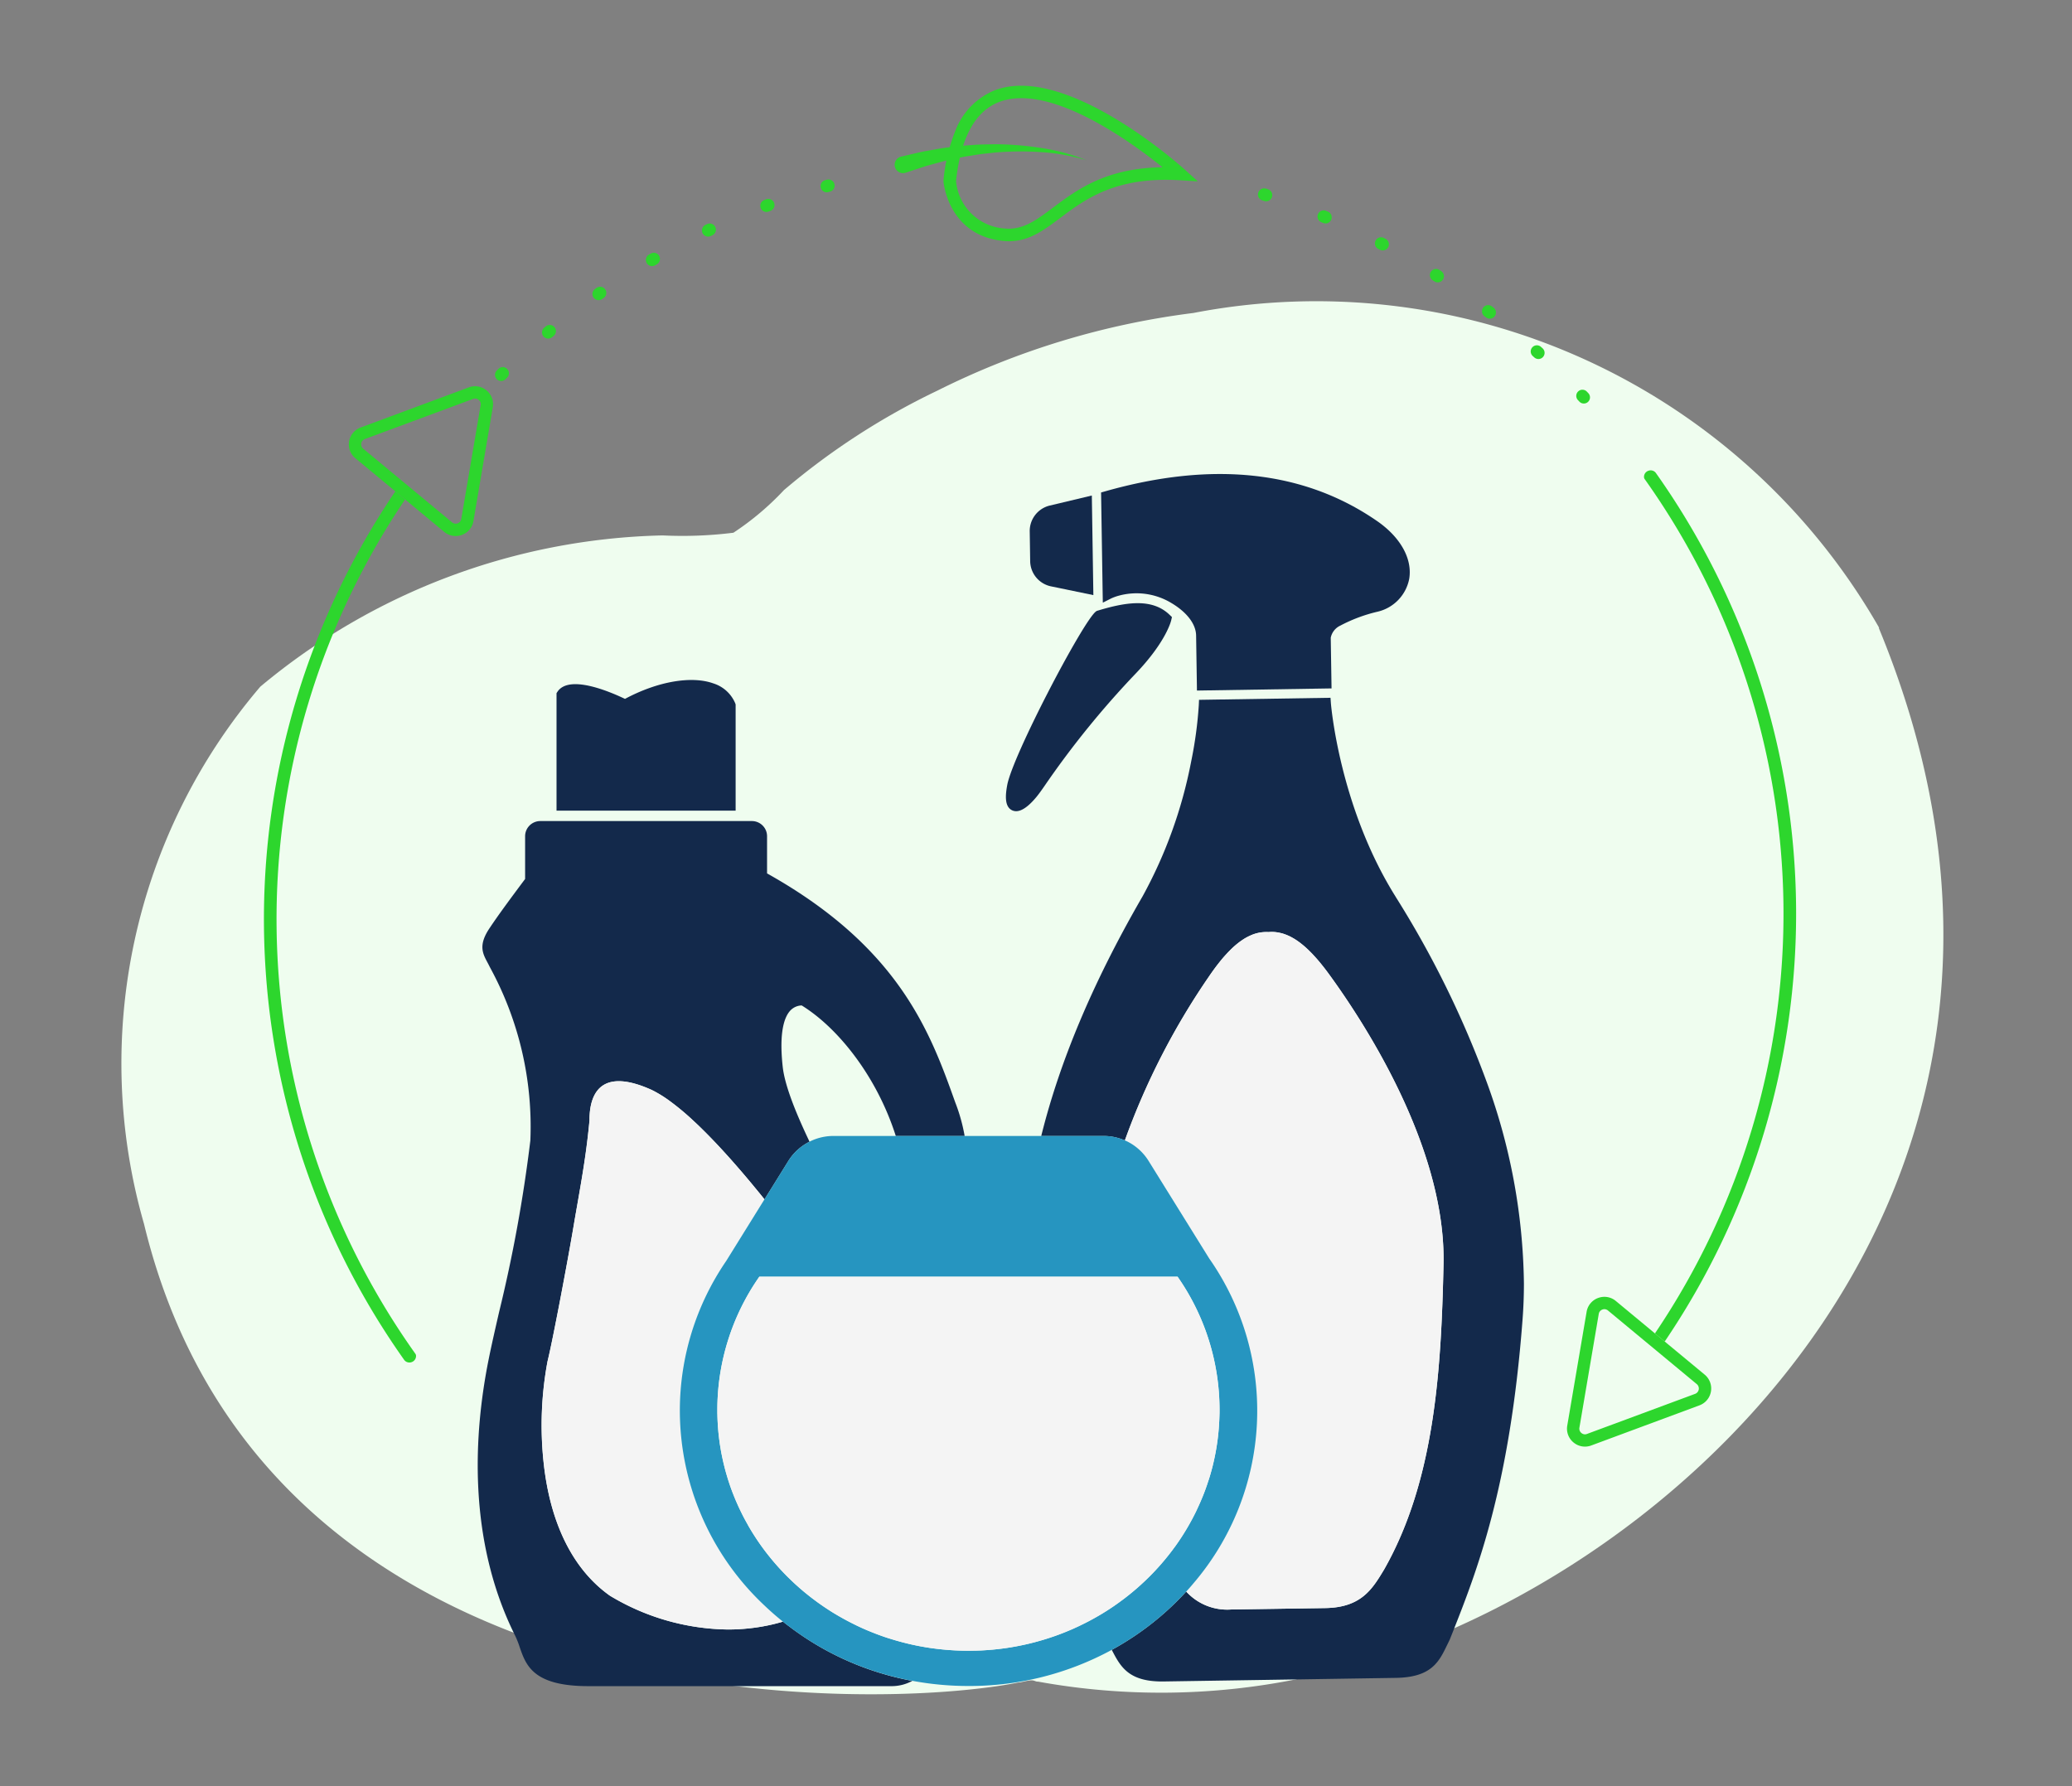 <svg xmlns="http://www.w3.org/2000/svg" width="290" height="250" viewBox="0 0 290 250">
    <rect x="0" y="0" width="290" height="250" fill="#808080" stroke="none"/>
    <defs>
        <clipPath id="prefix__clip-path">
            <path id="prefix__Rectangle_7060" fill="#fff" d="M0 0H290V250H0z" data-name="Rectangle 7060" transform="translate(276 614)"/>
        </clipPath>
        <style>
            .prefix__cls-4{fill:#13294b}.prefix__cls-5{fill:#f4f4f4}.prefix__cls-8{fill:#2dd62d}
        </style>
    </defs>
    <g id="prefix__Mask_Group_118" clip-path="url(#prefix__clip-path)" data-name="Mask Group 118" transform="translate(-276 -614)">
        <g id="prefix__Group_22167" data-name="Group 22167" transform="translate(-52 -963)">
            <g id="prefix__Group_21998" data-name="Group 21998" transform="translate(-781.713 324.976)">
                <path id="prefix__Path_47439" fill="#effdef" d="M1291.413 1561.847a96.447 96.447 0 0 1-36.418.379c-.391.034-.492-.259-1.211-.154s-1.2.274-1.52.274c-19.693 3.993-105.328 6.472-122.4-64.2a81.259 81.259 0 0 1 16.281-75.177 90.921 90.921 0 0 1 56.316-21.172 57.433 57.433 0 0 0 9.9-.376 39.174 39.174 0 0 0 7.081-5.973 99.014 99.014 0 0 1 21.451-13.907 110.785 110.785 0 0 1 35.837-10.876 90.754 90.754 0 0 1 96 44.076l-.071-.019c33.096 80.002-31.55 137.091-81.246 147.125z" data-name="Path 47439" transform="translate(0 -74.833)"/>
                <path id="prefix__Path_47440" d="M1642.63 1644.321q0 2.606-.2 5.16c-1.789 23.448-6.418 35.176-9.8 43.735l-.391.976c-.083.167-.155.319-.23.471l-.126.258c-1.019 2.113-1.981 4.112-5.84 4.525-.436.049-.9.075-1.361.081l-32.634.505a14.276 14.276 0 0 1-1.441-.069c-3.59-.379-4.583-2.288-5.64-4.31l-.026-.046c.431-.233.856-.474 1.278-.726a40.222 40.222 0 0 0 7.207-5.458q1.008-.961 1.936-1.979a7.754 7.754 0 0 0 6.277 2.512l13.194-.2c5.019-.081 6.567-2.647 8.207-5.367 7.1-12.462 8.012-27.94 8.333-42.725q.009-.374.009-.749c0-16.141-11.176-33.212-16.04-39.876-.238-.327-.5-.672-.818-1.079-.178-.224-.353-.445-.531-.655s-.35-.414-.526-.606-.344-.382-.514-.56c-.092-.089-.172-.178-.259-.258a13.035 13.035 0 0 0-1.5-1.312c-.21-.155-.4-.29-.6-.411-.092-.06-.186-.115-.281-.169l-.1-.057c-.1-.057-.2-.112-.307-.164l-.034-.017c-.075-.037-.149-.072-.218-.1a.439.439 0 0 0-.095-.04c-.04-.02-.086-.04-.129-.057l-.264-.1-.146-.052-.049-.014c-.066-.023-.129-.043-.193-.06s-.124-.035-.2-.049-.118-.029-.178-.04l-.175-.034c-.061-.011-.124-.02-.187-.029a2.335 2.335 0 0 0-.238-.029 4.661 4.661 0 0 0-.916 0 5.343 5.343 0 0 0-2.513.465l-.33.155c-.115.055-.218.112-.325.172s-.21.12-.316.189c-.146.092-.293.2-.442.3a11.5 11.5 0 0 0-1.525 1.324c-.121.121-.244.25-.368.382l-.026.029c-.12.132-.244.264-.365.4-.244.273-.491.577-.77.93-.258.327-.525.681-.789 1.048-.175.244-.353.5-.534.764a100.388 100.388 0 0 0-11.81 23 7.364 7.364 0 0 0-2.984-.623h-8.715c2.6-10.484 7.245-21.5 14-33.226l.055-.095.129-.221a64.422 64.422 0 0 0 6.8-18.869 57.081 57.081 0 0 0 1.068-7.874l.035-.764 18.4-.287.055.761c.011.141 1.157 14.288 8.884 26.8l.146.233c.017.031.037.06.052.092a136.986 136.986 0 0 1 12.543 25.4 84.748 84.748 0 0 1 5.391 28.689z" class="prefix__cls-4" data-name="Path 47440" transform="translate(-319.627 -212.656)"/>
                <g id="prefix__Group_21922" data-name="Group 21922" transform="translate(1267.162 1382.461)">
                    <path id="prefix__Path_47441" d="M1660.43 1722.281q0 .375-.009.75c-.322 14.785-1.232 30.263-8.333 42.725-1.64 2.719-3.188 5.286-8.207 5.367l-13.195.2a7.753 7.753 0 0 1-6.277-2.513q.508-.547.976-1.111a37.152 37.152 0 0 0 2.286-45.432l-8.52-13.711a7.469 7.469 0 0 0-2.024-2.159 7.2 7.2 0 0 0-1.3-.732 100.4 100.4 0 0 1 11.81-23c.181-.267.359-.52.534-.764.264-.368.531-.721.79-1.048.279-.353.526-.658.77-.931.121-.138.244-.27.365-.4l.026-.029c.123-.132.247-.261.368-.382a11.494 11.494 0 0 1 1.525-1.324c.149-.1.3-.207.442-.3.106-.069.21-.129.316-.19s.218-.118.325-.172.224-.106.33-.155a5.347 5.347 0 0 1 2.513-.465 4.659 4.659 0 0 1 .916 0 2.322 2.322 0 0 1 .238.029c.063.009.126.017.187.029l.175.035c.06.011.12.026.178.04s.132.031.2.049.126.037.192.06l.049.014.146.052.264.1c.043.017.089.037.129.058a.443.443 0 0 1 .095.04c.069.029.144.063.218.1l.034.017c.1.052.2.106.307.164l.1.058c.095.055.189.109.281.169.193.121.388.255.6.411a13.019 13.019 0 0 1 1.5 1.312c.086.08.167.169.258.258.169.178.339.365.514.56s.35.393.525.606.353.431.532.655c.319.408.58.752.818 1.08 4.857 6.669 16.033 23.74 16.033 39.88z" class="prefix__cls-5" data-name="Path 47441" transform="translate(-1615.83 -1676.486)"/>
                </g>
                <path id="prefix__Path_47442" d="M1647.33 1467.929a5.864 5.864 0 0 1-4.485 4.626 21.676 21.676 0 0 0-5.166 1.938 2.387 2.387 0 0 0-1.335 1.694l.112 7.093-18.84.3-.009-.807-.106-6.891c-.023-1.617-1.307-3.288-3.515-4.586a9.421 9.421 0 0 0-7.288-1 6.83 6.83 0 0 0-1.088.391l-1.166.591-.023-1.289-.221-14.133.6-.169c14.966-4.244 27.7-2.886 37.846 4.043 3.391 2.278 5.149 5.345 4.684 8.199z" class="prefix__cls-4" data-name="Path 47442" transform="translate(-340.378 -134.902)"/>
                <g id="prefix__Group_21923" data-name="Group 21923" transform="translate(1253.835 1321.378)">
                    <path id="prefix__Path_47443" d="M1578.326 1477.7l-5.909-1.22a3.655 3.655 0 0 1-2.935-3.541l-.063-4.144a3.659 3.659 0 0 1 2.823-3.632l5.869-1.4z" class="prefix__cls-4" data-name="Path 47443" transform="translate(-1569.419 -1463.76)"/>
                </g>
                <g id="prefix__Group_21925" data-name="Group 21925" transform="translate(1250.508 1336.449)">
                    <g id="prefix__Group_21924" data-name="Group 21924">
                        <path id="prefix__Path_47444" d="M1581.065 1518.189l-.1.439c-.006.026-.632 2.9-4.9 7.391a125.82 125.82 0 0 0-12.747 15.681c-.548.8-.916 1.3-1.229 1.68-1.091 1.315-2.045 1.981-2.829 1.981a1.34 1.34 0 0 1-.557-.12c-1.1-.514-.948-2.162-.692-3.541.752-4.089 10.378-22.495 12.347-24.235l.161-.126.138-.043c3.756-1.137 7.572-1.852 10.079.58z" class="prefix__cls-4" data-name="Path 47444" transform="translate(-1557.833 -1516.247)"/>
                    </g>
                </g>
                <g id="prefix__Group_21929" data-name="Group 21929" transform="translate(1189.547 1403.351)">
                    <g id="prefix__Group_21928" data-name="Group 21928">
                        <g id="prefix__Group_21927" data-name="Group 21927">
                            <g id="prefix__Group_21926" data-name="Group 21926">
                                <path id="prefix__Path_47445" fill="none" d="M1379.3 1824.879c-.37.112-.761.218-1.166.319-.241.06-.491.118-.747.172l-.08.017c-.129.029-.264.055-.4.081-.2.04-.411.08-.62.115-.1.017-.21.037-.319.052-.187.031-.379.06-.571.086-.135.017-.273.037-.411.052-.839.1-1.723.172-2.656.2-.244 0-.491.009-.732.009a32.716 32.716 0 0 1-16.485-4.712l-.031-.02c-5.146-3.641-8.35-10.064-9.272-18.578a48.73 48.73 0 0 1 .546-14.243c.709-2.817 2.894-14.427 3.67-19.067.144-.864.3-1.737.457-2.639l.06-.345c.626-3.586 1.278-7.294 1.683-11.667v-.066c0-2.352.657-4.017 1.889-4.818 1.453-.945 3.7-.75 6.693.58.095.043.189.089.287.138.055.026.106.054.161.083a17.005 17.005 0 0 1 2 1.238c.057.04.115.083.172.126a35.311 35.311 0 0 1 3.2 2.653c.095.086.187.172.278.259.218.2.436.41.657.62.135.132.27.261.4.394 1.109 1.088 2.249 2.283 3.4 3.555l.471.523.078.086.517.586c.9 1.022 1.806 2.088 2.708 3.176l.511.62q.483.59.965 1.189l.1.129-5.358 8.629a37.059 37.059 0 0 0-6.487 20.965 37.443 37.443 0 0 0 11.87 27.282q1.237 1.168 2.562 2.221z" data-name="Path 47445" transform="translate(-1345.534 -1749.234)"/>
                            </g>
                        </g>
                    </g>
                </g>
                <g id="prefix__Group_21930" data-name="Group 21930" transform="translate(1187.605 1347.201)">
                    <path id="prefix__Path_47446" d="M1363.838 1557.117v14.86h-25.068v-16.442l.132-.2c1.6-2.4 7.09-.126 9.45 1 4.546-2.435 9.278-3.265 12.364-2.168a4.916 4.916 0 0 1 3.061 2.774z" class="prefix__cls-4" data-name="Path 47446" transform="translate(-1338.77 -1553.692)"/>
                </g>
                <g id="prefix__Group_21935" data-name="Group 21935" transform="translate(1176.575 1366.937)">
                    <g id="prefix__Group_21934" data-name="Group 21934">
                        <g id="prefix__Group_21933" data-name="Group 21933">
                            <g id="prefix__Group_21932" data-name="Group 21932">
                                <g id="prefix__Group_21931" data-name="Group 21931">
                                    <path id="prefix__Path_47447" d="M1357.461 1741.9q1.831.521 3.719.873a5.99 5.99 0 0 1-2.808.738h-42.512c-7.741 0-8.743-2.9-9.628-5.461a13 13 0 0 0-.623-1.579c-6.768-13.539-5.766-28.485-3.733-38.636.4-2 .913-4.241 1.459-6.619a204.638 204.638 0 0 0 4.39-24.08 46.514 46.514 0 0 0-5.579-24.1c-.086-.164-.155-.293-.2-.387-.08-.161-.164-.316-.241-.462-.655-1.232-1.275-2.4.293-4.741 1.3-1.956 3.178-4.482 4.993-6.912v-5.984a2.125 2.125 0 0 1 2.125-2.122h29.614a2.125 2.125 0 0 1 2.125 2.122v5.206c18.6 10.395 22.894 22.4 26.337 32.043a24.572 24.572 0 0 1 1.318 4.712h-9.636c-2.625-8.261-8.014-15.09-13.174-18.277a2.28 2.28 0 0 0-1.634.764c-.767.859-1.565 2.917-1.016 7.862.3 2.647 1.878 6.521 3.75 10.449a7.548 7.548 0 0 0-1.37.885 7.334 7.334 0 0 0-1.608 1.832l-2.449 3.945-.436.7-.439.709-.1-.129q-.482-.6-.965-1.189c-.169-.207-.342-.413-.511-.62-.9-1.088-1.806-2.154-2.708-3.176l-.517-.586-.078-.086-.471-.522c-1.152-1.272-2.291-2.467-3.4-3.555-.135-.132-.27-.261-.4-.393-.221-.21-.439-.419-.658-.62l-.278-.259a35.18 35.18 0 0 0-3.2-2.653c-.057-.043-.115-.086-.172-.126a16.915 16.915 0 0 0-2-1.238c-.054-.029-.106-.058-.161-.083-.1-.049-.192-.095-.287-.138-2.989-1.329-5.24-1.525-6.693-.58-1.232.8-1.886 2.467-1.889 4.818v.066c-.4 4.373-1.057 8.08-1.683 11.667l-.06.344c-.161.9-.313 1.774-.457 2.639-.775 4.64-2.961 16.25-3.67 19.067a48.738 48.738 0 0 0-.546 14.243c.922 8.514 4.126 14.938 9.272 18.578l.032.02a32.717 32.717 0 0 0 16.485 4.712c.241 0 .488-.006.732-.009.933-.023 1.818-.092 2.656-.2.138-.014.276-.034.411-.052.192-.026.385-.054.571-.086.109-.014.215-.034.319-.052.21-.035.416-.075.62-.115.132-.026.267-.052.4-.08l.08-.017c.256-.055.505-.112.747-.172.4-.1.8-.207 1.166-.319.256.21.511.411.77.6s.522.4.787.586a40.629 40.629 0 0 0 12.819 6.235z" class="prefix__cls-4" data-name="Path 47447" transform="translate(-1300.358 -1622.42)"/>
                                </g>
                            </g>
                        </g>
                    </g>
                </g>
                <g id="prefix__Group_21939" data-name="Group 21939" transform="translate(1185.527 1403.351)">
                    <g id="prefix__Group_21938" data-name="Group 21938">
                        <g id="prefix__Group_21937" data-name="Group 21937">
                            <g id="prefix__Group_21936" data-name="Group 21936">
                                <path id="prefix__Path_47448" d="M1365.3 1824.879c-.37.112-.761.218-1.166.319-.241.06-.491.118-.747.172l-.08.017c-.129.029-.264.055-.4.081-.2.04-.411.08-.62.115-.1.017-.21.037-.319.052-.187.031-.379.06-.571.086-.135.017-.273.037-.411.052-.839.1-1.723.172-2.656.2-.244 0-.491.009-.732.009a32.716 32.716 0 0 1-16.485-4.712l-.032-.02c-5.146-3.641-8.35-10.064-9.272-18.578a48.741 48.741 0 0 1 .546-14.243c.709-2.817 2.894-14.427 3.67-19.067.144-.864.3-1.737.456-2.639l.06-.345c.626-3.586 1.278-7.294 1.683-11.667v-.066c0-2.352.658-4.017 1.89-4.818 1.453-.945 3.7-.75 6.693.58.095.043.19.089.287.138.055.026.106.054.161.083a16.984 16.984 0 0 1 2 1.238c.057.04.115.083.172.126a35.293 35.293 0 0 1 3.2 2.653c.095.086.187.172.279.259.218.2.436.41.657.62l.4.394c1.109 1.088 2.248 2.283 3.4 3.555l.471.523.078.086.517.586c.9 1.022 1.806 2.088 2.708 3.176.169.207.342.414.511.62q.482.59.965 1.189l.1.129-5.358 8.629a37.059 37.059 0 0 0-6.487 20.965 37.441 37.441 0 0 0 11.871 27.282q1.236 1.168 2.561 2.221z" class="prefix__cls-5" data-name="Path 47448" transform="translate(-1331.535 -1749.234)"/>
                            </g>
                        </g>
                    </g>
                </g>
                <path id="prefix__Path_47449" fill="#2695c0" d="M1473.019 1793.166l-8.52-13.711a7.466 7.466 0 0 0-2.024-2.159 7.209 7.209 0 0 0-1.3-.732 7.366 7.366 0 0 0-2.984-.623h-37.828a7.41 7.41 0 0 0-3.337.8 7.541 7.541 0 0 0-1.369.884 7.342 7.342 0 0 0-1.608 1.832l-2.449 3.945-.436.7-.439.709-5.358 8.629a37.059 37.059 0 0 0-6.487 20.965 37.442 37.442 0 0 0 11.871 27.282q1.232 1.176 2.553 2.228c.255.21.511.411.77.6s.522.4.787.586a40.633 40.633 0 0 0 12.833 6.228q1.831.521 3.719.873a42.807 42.807 0 0 0 7.871.726 41.706 41.706 0 0 0 20.054-5.06q.646-.349 1.278-.726a40.216 40.216 0 0 0 7.208-5.459q1.008-.96 1.935-1.979.508-.547.976-1.111a37.152 37.152 0 0 0 2.286-45.432zm1.367 22.426q-.009.254-.026.508c0 .1-.009.192-.017.29q-.06.973-.181 1.932c-.023.2-.049.391-.08.586-.012.092-.026.184-.04.273-.02.143-.043.284-.069.428-.011.075-.023.149-.037.224-.023.141-.046.278-.075.416-.037.2-.075.4-.118.6-.014.075-.032.149-.046.224-.029.138-.06.276-.092.411-.026.118-.052.235-.08.35-.049.21-.1.413-.155.62s-.118.437-.178.652c-.043.152-.086.3-.132.454-.063.21-.126.422-.2.629s-.135.416-.207.623-.144.413-.218.617q-.366 1-.8 1.967c-.063.144-.126.287-.192.428l-.3.646c-.376.775-.781 1.531-1.215 2.271l-.224.376c-.2.33-.4.658-.615.982-.115.175-.232.35-.35.526s-.247.362-.373.54-.261.365-.4.546c-.063.089-.132.181-.2.27q-.482.638-.994 1.255-.435.526-.893 1.034c-.144.158-.287.316-.433.474-.129.141-.264.278-.4.419l-.362.37a.389.389 0 0 1-.046.046c-.138.138-.276.273-.414.408-.118.115-.238.23-.359.342-.3.281-.6.557-.91.83q-.237.207-.482.414a.349.349 0 0 1-.052.043c-.069.06-.141.118-.213.178-.052.046-.106.089-.158.129-.129.109-.261.215-.393.319-.316.253-.635.5-.959.735-.146.109-.293.215-.439.322-.187.135-.376.267-.566.4-.135.095-.273.187-.411.276-.08.057-.161.112-.244.164l-.172.112c-.109.072-.218.144-.33.212a.5.5 0 0 1-.066.04c-.167.106-.336.21-.505.313l-.146.086c-.184.112-.368.218-.554.324-.732.422-1.485.818-2.251 1.186-.2.1-.391.19-.589.279a1 1 0 0 1-.112.052c-.2.095-.4.187-.606.273-.52.224-1.045.439-1.576.64s-1.068.391-1.614.566c-.247.08-.5.161-.747.236-.27.08-.543.158-.816.233-.135.037-.27.075-.4.109q-.716.19-1.445.35c-.258.057-.517.109-.775.161-.284.057-.572.109-.859.158-.258.046-.517.086-.775.126-.611.092-1.229.167-1.852.227-.164.017-.327.031-.494.043-.342.032-.686.054-1.034.075-.126.009-.253.014-.379.02h-.08c-.2.009-.4.015-.606.02h-.186c-.267.009-.537.012-.807.012q-.909 0-1.806-.043c-.574-.029-1.146-.069-1.714-.126a.487.487 0 0 1-.066-.006q-.435-.043-.87-.095c-.075-.009-.15-.017-.224-.029-.215-.026-.428-.055-.64-.086l-.124-.017c-.23-.037-.459-.072-.689-.112-.043-.006-.086-.015-.129-.023-.273-.046-.543-.095-.813-.149q-.9-.177-1.777-.4c-.215-.052-.428-.109-.64-.167-.06-.017-.123-.031-.184-.052q-.28-.073-.551-.155c-.057-.014-.112-.032-.167-.049l-.132-.04-.089-.026c-.216-.066-.431-.132-.646-.2s-.462-.152-.695-.232c-.069-.026-.141-.049-.209-.075-.454-.161-.9-.33-1.353-.514l-.278-.112c-.175-.069-.348-.144-.523-.218-.21-.089-.416-.181-.623-.276l-.433-.2c-.207-.095-.411-.2-.615-.3-.273-.135-.546-.273-.815-.413q-.28-.147-.56-.3c-.146-.08-.29-.161-.436-.244-.33-.184-.655-.376-.979-.571l-.31-.19c-.029-.017-.057-.037-.086-.055-.124-.08-.25-.158-.373-.238s-.25-.164-.373-.247c-.235-.152-.471-.313-.7-.477a.069.069 0 0 1-.026-.017.072.072 0 0 1-.026-.017c-.264-.184-.528-.373-.787-.569l-.344-.258c-.135-.1-.273-.207-.408-.316-.118-.089-.235-.181-.35-.279-.287-.227-.572-.462-.85-.706-.126-.106-.253-.215-.376-.327s-.25-.218-.373-.333l-.258-.238c-.2-.19-.4-.379-.6-.575-.1-.095-.2-.192-.3-.29s-.2-.2-.293-.3c-.132-.132-.259-.264-.385-.4-.189-.2-.376-.4-.563-.606q-.827-.918-1.588-1.892-.254-.323-.5-.655c-.164-.221-.324-.442-.482-.666s-.313-.451-.465-.678-.3-.459-.448-.689q-.332-.521-.643-1.057c-.069-.118-.138-.235-.2-.356s-.135-.239-.2-.359l-.129-.236c-.158-.29-.31-.583-.459-.878l-.155-.319q-.142-.285-.276-.577c-.086-.181-.167-.362-.247-.543-.095-.215-.189-.431-.278-.646-.06-.144-.121-.29-.178-.437s-.129-.319-.189-.482c-.052-.126-.1-.253-.144-.379-.144-.393-.284-.792-.413-1.2-.066-.2-.129-.4-.19-.606-.046-.149-.089-.3-.132-.448-.014-.043-.026-.086-.037-.129-.029-.095-.054-.189-.081-.284q-.215-.8-.393-1.611c-.046-.207-.092-.419-.132-.629q-.086-.422-.155-.853c-.031-.175-.06-.348-.086-.523-.014-.089-.029-.181-.04-.273-.017-.118-.034-.238-.049-.356-.02-.141-.037-.282-.055-.422-.023-.2-.046-.4-.066-.595q-.12-1.21-.152-2.452c0-.1-.006-.207-.009-.313v-.505a32.532 32.532 0 0 1 5.737-18.432l.138-.2h58.541l.138.2a32.517 32.517 0 0 1 5.737 18.426c0 .23 0 .46-.009.686-.012.229-.018.432-.027.636z" data-name="Path 47449" transform="translate(-194.015 -364.921)"/>
                <path id="prefix__Path_47450" d="M1487.421 1863.25c0 .23 0 .459-.009.686 0 .207-.009.411-.017.614-.006.169-.015.339-.026.508 0 .1-.009.192-.017.29q-.06.973-.181 1.932c-.026.2-.052.39-.08.586-.011.092-.026.184-.04.273-.02.144-.043.284-.069.428-.012.075-.023.149-.037.224-.023.141-.049.278-.075.416-.037.2-.075.4-.118.6-.014.075-.032.15-.046.224-.029.138-.06.276-.092.411-.026.118-.051.235-.08.35-.049.21-.1.413-.155.62s-.118.437-.178.652c-.043.152-.086.3-.132.454-.063.21-.126.422-.2.629s-.135.416-.207.623-.144.414-.218.617q-.366 1-.8 1.967c-.063.143-.126.287-.193.428l-.3.646q-.564 1.163-1.215 2.271l-.224.376c-.2.33-.4.657-.614.982-.115.175-.233.35-.351.526s-.247.362-.373.54-.261.365-.4.546c-.063.089-.132.181-.2.27q-.482.637-.994 1.255-.435.526-.893 1.034c-.143.158-.287.316-.433.474-.129.141-.264.279-.4.419l-.362.37a.334.334 0 0 1-.046.046c-.138.138-.276.273-.414.408-.118.115-.238.23-.359.342-.3.281-.6.557-.91.83q-.237.207-.483.413a.327.327 0 0 1-.052.043c-.069.06-.141.118-.212.178-.052.046-.106.089-.158.129-.129.109-.261.215-.394.319-.316.253-.635.5-.959.735-.146.109-.293.215-.439.321-.187.135-.376.267-.566.4-.135.095-.273.187-.411.276-.08.057-.161.112-.244.164l-.172.112c-.109.072-.218.144-.33.213a.49.49 0 0 1-.066.04c-.167.106-.336.209-.505.313l-.146.086c-.184.112-.368.218-.554.324q-1.1.633-2.251 1.186c-.2.1-.391.19-.589.279a.984.984 0 0 1-.112.051c-.2.095-.4.184-.606.273-.52.224-1.045.44-1.577.641s-1.068.391-1.614.566c-.247.08-.5.161-.746.235-.27.08-.543.158-.816.233l-.4.109q-.715.19-1.444.35c-.258.058-.517.109-.775.161-.284.057-.571.109-.859.158-.259.046-.517.086-.775.126q-.917.138-1.852.227c-.164.017-.327.032-.494.043-.342.032-.686.055-1.034.075-.126.008-.253.014-.379.02h-.081c-.2.009-.4.015-.606.02h-.187c-.267.009-.537.012-.807.012-.606 0-1.209-.015-1.806-.043-.574-.029-1.146-.069-1.714-.126a.461.461 0 0 1-.066-.006q-.435-.043-.87-.095c-.074-.009-.149-.017-.224-.029-.215-.026-.428-.054-.64-.086l-.123-.017c-.23-.037-.459-.072-.689-.112-.043-.006-.086-.014-.129-.023-.273-.046-.543-.095-.812-.149q-.9-.177-1.777-.4c-.215-.052-.428-.109-.64-.167-.06-.017-.124-.032-.184-.052q-.28-.073-.551-.155c-.058-.014-.112-.031-.167-.049s-.089-.026-.132-.04l-.089-.026c-.215-.066-.431-.132-.646-.2s-.462-.152-.695-.233c-.069-.026-.141-.049-.21-.075-.454-.161-.9-.33-1.352-.514l-.279-.112c-.175-.069-.347-.143-.523-.218-.209-.089-.416-.181-.623-.276l-.434-.2c-.207-.095-.411-.2-.615-.3-.273-.135-.546-.273-.815-.414q-.28-.146-.56-.3c-.146-.08-.29-.161-.436-.244-.33-.184-.655-.376-.979-.571l-.31-.189c-.029-.017-.057-.037-.086-.055-.124-.08-.25-.158-.373-.238s-.25-.164-.373-.247c-.236-.152-.471-.313-.7-.477a.072.072 0 0 1-.026-.017.07.07 0 0 1-.026-.017c-.264-.184-.528-.373-.787-.569l-.345-.259c-.135-.1-.273-.206-.408-.316-.118-.092-.235-.184-.35-.278-.287-.227-.572-.462-.85-.707-.126-.106-.253-.215-.376-.327s-.25-.219-.373-.333c-.086-.077-.172-.158-.258-.238-.2-.189-.4-.379-.6-.574-.1-.095-.2-.192-.3-.29s-.2-.2-.293-.3c-.129-.132-.259-.267-.385-.4-.19-.2-.376-.4-.563-.606-.551-.612-1.083-1.243-1.588-1.892q-.254-.323-.5-.655c-.164-.221-.325-.442-.482-.666s-.313-.451-.465-.678-.3-.459-.448-.689c-.221-.348-.436-.7-.643-1.057-.069-.118-.138-.236-.2-.356s-.135-.239-.2-.359l-.129-.235c-.158-.29-.31-.583-.459-.879l-.155-.319q-.142-.285-.276-.577c-.086-.181-.167-.362-.247-.543-.095-.215-.19-.431-.279-.646-.06-.144-.12-.29-.178-.437s-.129-.321-.19-.482c-.049-.123-.095-.253-.144-.379-.144-.394-.284-.793-.413-1.2-.066-.2-.129-.4-.189-.606-.046-.149-.089-.3-.132-.448-.014-.043-.026-.086-.037-.129-.029-.095-.054-.19-.08-.284q-.215-.8-.393-1.611c-.046-.21-.089-.419-.132-.629q-.086-.422-.155-.853c-.031-.175-.06-.347-.086-.523-.015-.089-.029-.181-.04-.273-.017-.118-.034-.238-.049-.356-.02-.141-.037-.281-.054-.422-.023-.2-.046-.4-.066-.594q-.12-1.211-.152-2.452c0-.1-.005-.207-.009-.313v-.505a32.535 32.535 0 0 1 5.737-18.432l.138-.2h58.541l.138.2a32.515 32.515 0 0 1 5.731 18.45z" class="prefix__cls-5" data-name="Path 47450" transform="translate(-207.024 -413.88)"/>
                <g id="prefix__Group_21945" data-name="Group 21945" transform="translate(1146.695 1320.792)">
                    <g id="prefix__Group_21944" data-name="Group 21944">
                        <g id="prefix__Group_21943" data-name="Group 21943">
                            <g id="prefix__Group_21942" data-name="Group 21942">
                                <g id="prefix__Group_21941" data-name="Group 21941">
                                    <g id="prefix__Group_21940" data-name="Group 21940">
                                        <path id="prefix__Path_47451" d="M1217.549 1582.733a.906.906 0 0 1-.646.879.916.916 0 0 1-.29.046.9.9 0 0 1-.741-.388 106.713 106.713 0 0 1-1.22-121.55l.112.095.109.092.925.764.112.095.109.089a104.913 104.913 0 0 0 1.43 119.571.524.524 0 0 1 .1.307z" class="prefix__cls-8" data-name="Path 47451" transform="translate(-1196.3 -1461.72)"/>
                                    </g>
                                </g>
                            </g>
                        </g>
                    </g>
                </g>
                <g id="prefix__Path_47124" data-name="Path 47124" transform="translate(1234.933 1272.212)">
                    <g id="prefix__Group_21947" data-name="Group 21947">
                        <g id="prefix__Group_21946" data-name="Group 21946">
                            <path id="prefix__Path_47452" d="M1530.436 1294.781a27.9 27.9 0 0 0-6.293-1.713 43.531 43.531 0 0 0-6.549-.53c-1.1.03-2.2.02-3.3.124-.548.045-1.1.067-1.649.131l-1.641.2c-.551.06-1.094.146-1.636.25l-1.632.29c-1.083.22-2.154.492-3.235.738a1.171 1.171 0 1 0 .52 2.284 1 1 0 0 0 .1-.027l.072-.023c1-.325 2.014-.68 3.034-.985l1.541-.419c.513-.147 1.029-.279 1.551-.388l1.564-.339c.523-.109 1.051-.178 1.58-.268 1.052-.2 2.117-.28 3.182-.407a42.635 42.635 0 0 1 6.432-.057 27.641 27.641 0 0 1 6.359 1.139z" class="prefix__cls-8" data-name="Path 47452" transform="translate(-1503.592 -1292.538)"/>
                        </g>
                    </g>
                </g>
                <g id="prefix__Path_47125" data-name="Path 47125" transform="translate(1241.763 1264.024)">
                    <g id="prefix__Group_21949" data-name="Group 21949">
                        <g id="prefix__Group_21948" data-name="Group 21948">
                            <path id="prefix__Path_47453" d="M1529 1270.439a23.882 23.882 0 0 0-1.62 6.831v.153c0 .076.635 7.571 8.387 8.326 3.233.316 5.43-1.333 7.975-3.24 3.451-2.588 7.744-5.807 16.726-5.256l2.505.153-1.864-1.68c-.677-.606-16.661-14.862-26.58-11.056a9.934 9.934 0 0 0-5.529 5.769zm.134 6.928c.65-6.057 2.677-9.779 6.021-11.063 7.07-2.712 18.414 5.532 22.883 9.132-7.926.1-12.008 3.163-15.35 5.668-2.344 1.757-4.2 3.148-6.753 2.9a7.31 7.31 0 0 1-6.8-6.635z" class="prefix__cls-8" data-name="Path 47453" transform="translate(-1527.377 -1264.024)"/>
                        </g>
                    </g>
                </g>
                <g id="prefix__Group_21952" data-name="Group 21952" transform="translate(1294.114 1281.467)">
                    <g id="prefix__Group_21951" data-name="Group 21951">
                        <g id="prefix__Group_21950" data-name="Group 21950">
                            <path id="prefix__Path_47454" d="M1710.22 1326.426l.264.11a.848.848 0 0 0 .333.068.862.862 0 0 0 .335-1.656l-.266-.111a.861.861 0 1 0-.666 1.589z" class="prefix__cls-8" data-name="Path 47454" transform="translate(-1709.691 -1324.769)"/>
                        </g>
                    </g>
                </g>
                <g id="prefix__Group_21955" data-name="Group 21955" transform="translate(1285.785 1278.386)">
                    <g id="prefix__Group_21954" data-name="Group 21954">
                        <g id="prefix__Group_21953" data-name="Group 21953">
                            <path id="prefix__Path_47455" d="M1681.283 1315.723l.271.088a.861.861 0 0 0 .535-1.638l-.277-.089a.861.861 0 1 0-.529 1.64z" class="prefix__cls-8" data-name="Path 47455" transform="translate(-1680.686 -1314.042)"/>
                        </g>
                    </g>
                </g>
                <g id="prefix__Group_21958" data-name="Group 21958" transform="translate(1302.152 1285.237)">
                    <g id="prefix__Group_21957" data-name="Group 21957">
                        <g id="prefix__Group_21956" data-name="Group 21956">
                            <path id="prefix__Path_47456" d="M1738.146 1339.525l.253.132a.862.862 0 0 0 .8-1.526l-.256-.134a.861.861 0 0 0-.8 1.527z" class="prefix__cls-8" data-name="Path 47456" transform="translate(-1737.683 -1337.9)"/>
                        </g>
                    </g>
                </g>
                <g id="prefix__Group_21961" data-name="Group 21961" transform="translate(1323.981 1300.375)">
                    <g id="prefix__Group_21960" data-name="Group 21960">
                        <g id="prefix__Group_21959" data-name="Group 21959">
                            <path id="prefix__Path_47457" d="M1814.2 1392.311a.862.862 0 0 0 1.155-1.279l-.215-.193a.862.862 0 1 0-1.151 1.282z" class="prefix__cls-8" data-name="Path 47457" transform="translate(-1813.706 -1390.618)"/>
                        </g>
                    </g>
                </g>
                <g id="prefix__Group_21964" data-name="Group 21964" transform="translate(1330.332 1306.572)">
                    <g id="prefix__Group_21963" data-name="Group 21963">
                        <g id="prefix__Group_21962" data-name="Group 21962">
                            <path id="prefix__Path_47458" d="M1836.251 1413.859a.861.861 0 0 0 1.257-1.179l-.2-.21a.861.861 0 0 0-1.253 1.182z" class="prefix__cls-8" data-name="Path 47458" transform="translate(-1835.822 -1412.199)"/>
                        </g>
                    </g>
                </g>
                <g id="prefix__Group_21967" data-name="Group 21967" transform="translate(1317.136 1294.727)">
                    <g id="prefix__Group_21966" data-name="Group 21966">
                        <g id="prefix__Group_21965" data-name="Group 21965">
                            <path id="prefix__Path_47459" d="M1790.209 1372.5l.225.172a.861.861 0 0 0 1.046-1.37l-.231-.175a.861.861 0 1 0-1.04 1.373z" class="prefix__cls-8" data-name="Path 47459" transform="translate(-1789.868 -1370.949)"/>
                        </g>
                    </g>
                </g>
                <g id="prefix__Group_21970" data-name="Group 21970" transform="translate(1309.843 1289.669)">
                    <g id="prefix__Group_21969" data-name="Group 21969">
                        <g id="prefix__Group_21968" data-name="Group 21968">
                            <path id="prefix__Path_47460" d="M1764.87 1354.922l.24.152a.861.861 0 1 0 .926-1.453l-.244-.155a.861.861 0 1 0-.922 1.455z" class="prefix__cls-8" data-name="Path 47460" transform="translate(-1764.47 -1353.333)"/>
                        </g>
                    </g>
                </g>
                <g id="prefix__Group_21973" data-name="Group 21973" transform="translate(1178.995 1303.437)">
                    <g id="prefix__Group_21972" data-name="Group 21972">
                        <g id="prefix__Group_21971" data-name="Group 21971">
                            <path id="prefix__Path_47461" d="M1309.648 1403.2a.858.858 0 0 0 .6-.247l.2-.2a.861.861 0 1 0-1.2-1.233l-.206.2a.862.862 0 0 0 .6 1.476z" class="prefix__cls-8" data-name="Path 47461" transform="translate(-1308.787 -1401.281)"/>
                        </g>
                    </g>
                </g>
                <g id="prefix__Group_21976" data-name="Group 21976" transform="translate(1192.634 1292.149)">
                    <g id="prefix__Group_21975" data-name="Group 21975">
                        <g id="prefix__Group_21974" data-name="Group 21974">
                            <path id="prefix__Path_47462" d="M1357.146 1363.856a.858.858 0 0 0 .492-.155l.233-.163a.862.862 0 0 0-.984-1.415l-.236.165a.861.861 0 0 0 .494 1.568z" class="prefix__cls-8" data-name="Path 47462" transform="translate(-1356.284 -1361.97)"/>
                        </g>
                    </g>
                </g>
                <g id="prefix__Group_21979" data-name="Group 21979" transform="translate(1200.111 1287.4)">
                    <g id="prefix__Group_21978" data-name="Group 21978">
                        <g id="prefix__Group_21977" data-name="Group 21977">
                            <path id="prefix__Path_47463" d="M1383.187 1347.3a.859.859 0 0 0 .432-.116l.245-.141a.861.861 0 0 0-.859-1.493l-.25.145a.861.861 0 0 0 .433 1.606z" class="prefix__cls-8" data-name="Path 47463" transform="translate(-1382.325 -1345.431)"/>
                        </g>
                    </g>
                </g>
                <g id="prefix__Group_21982" data-name="Group 21982" transform="translate(1185.579 1297.508)">
                    <g id="prefix__Group_21981" data-name="Group 21981">
                        <g id="prefix__Group_21980" data-name="Group 21980">
                            <path id="prefix__Path_47464" d="M1332.577 1382.537a.858.858 0 0 0 .549-.2l.219-.181a.862.862 0 1 0-1.1-1.328l-.221.184a.861.861 0 0 0 .551 1.525z" class="prefix__cls-8" data-name="Path 47464" transform="translate(-1331.715 -1380.632)"/>
                        </g>
                    </g>
                </g>
                <g id="prefix__Group_21985" data-name="Group 21985" transform="translate(1207.96 1283.295)">
                    <g id="prefix__Group_21984" data-name="Group 21984">
                        <g id="prefix__Group_21983" data-name="Group 21983">
                            <path id="prefix__Path_47465" d="M1410.521 1332.982a.86.86 0 0 0 .368-.083l.257-.121a.862.862 0 0 0-.735-1.558l-.259.122a.862.862 0 0 0 .369 1.641z" class="prefix__cls-8" data-name="Path 47465" transform="translate(-1409.659 -1331.137)"/>
                        </g>
                    </g>
                </g>
                <g id="prefix__Group_21988" data-name="Group 21988" transform="translate(1216.125 1279.866)">
                    <g id="prefix__Group_21987" data-name="Group 21987">
                        <g id="prefix__Group_21986" data-name="Group 21986">
                            <path id="prefix__Path_47466" d="M1438.956 1321.018a.86.86 0 0 0 .3-.055l.267-.1a.861.861 0 1 0-.6-1.615l-.27.1a.862.862 0 0 0 .3 1.669z" class="prefix__cls-8" data-name="Path 47466" transform="translate(-1438.094 -1319.195)"/>
                        </g>
                    </g>
                </g>
                <g id="prefix__Group_21991" data-name="Group 21991" transform="translate(1224.559 1277.136)">
                    <g id="prefix__Group_21990" data-name="Group 21990">
                        <g id="prefix__Group_21989" data-name="Group 21989">
                            <path id="prefix__Path_47467" d="M1468.326 1311.487a.858.858 0 0 0 .233-.032l.272-.075a.862.862 0 0 0-.458-1.661l-.28.078a.862.862 0 0 0 .233 1.691z" class="prefix__cls-8" data-name="Path 47467" transform="translate(-1467.465 -1309.687)"/>
                        </g>
                    </g>
                </g>
                <path id="prefix__Path_47468" d="M1256.819 1411.085a2.493 2.493 0 0 0-2.481-.422l-15.141 5.617a2.514 2.514 0 0 0-.732 4.3l5.594 4.635.112.095.109.092.925.764.112.095.109.089 5.473 4.537a2.49 2.49 0 0 0 1.6.583 2.568 2.568 0 0 0 .882-.161 2.491 2.491 0 0 0 1.608-1.938l2.708-15.92a2.491 2.491 0 0 0-.878-2.366zm-.824 2.07l-2.708 15.922a.77.77 0 0 1-.505.609.78.78 0 0 1-.784-.132l-5.588-4.632-.224-.184-.925-.767-.109-.092-.112-.092-5.476-4.54a.794.794 0 0 1 .23-1.355l15.144-5.614a.75.75 0 0 1 .281-.055.786.786 0 0 1 .5.187.778.778 0 0 1 .281.745z" class="prefix__cls-8" data-name="Path 47468" transform="translate(-79.012 -104.418)"/>
                <g id="prefix__Group_21997" data-name="Group 21997" transform="translate(1339.81 1317.858)">
                    <g id="prefix__Group_21996" data-name="Group 21996">
                        <g id="prefix__Group_21995" data-name="Group 21995">
                            <g id="prefix__Group_21994" data-name="Group 21994">
                                <g id="prefix__Group_21993" data-name="Group 21993">
                                    <g id="prefix__Group_21992" data-name="Group 21992">
                                        <path id="prefix__Path_47469" d="M1868.828 1452.428a.905.905 0 0 1 .646-.879.917.917 0 0 1 .29-.046.9.9 0 0 1 .74.387 106.714 106.714 0 0 1 1.22 121.55l-.112-.095-.109-.092-.925-.764-.112-.095-.109-.089a104.914 104.914 0 0 0-1.43-119.571.526.526 0 0 1-.099-.306z" class="prefix__cls-8" data-name="Path 47469" transform="translate(-1868.828 -1451.503)"/>
                                    </g>
                                </g>
                            </g>
                        </g>
                    </g>
                </g>
                <path id="prefix__Path_47470" d="M1832.213 1874.752a2.494 2.494 0 0 0 2.481.422l15.141-5.616a2.515 2.515 0 0 0 .733-4.3l-5.594-4.635-.112-.095-.109-.092-.925-.764-.112-.095-.109-.089-5.473-4.537a2.49 2.49 0 0 0-1.6-.583 2.566 2.566 0 0 0-.881.161 2.489 2.489 0 0 0-1.608 1.938l-2.708 15.919a2.492 2.492 0 0 0 .876 2.366zm.824-2.07l2.708-15.922a.771.771 0 0 1 .506-.609.778.778 0 0 1 .784.132l5.588 4.632.224.184.925.767.109.092.112.092 5.476 4.54a.8.8 0 0 1-.23 1.356l-15.144 5.614a.75.75 0 0 1-.281.054.785.785 0 0 1-.5-.187.777.777 0 0 1-.278-.745z" class="prefix__cls-8" data-name="Path 47470" transform="translate(-502.267 -420.832)"/>
            </g>
        </g>
    </g>
</svg>
